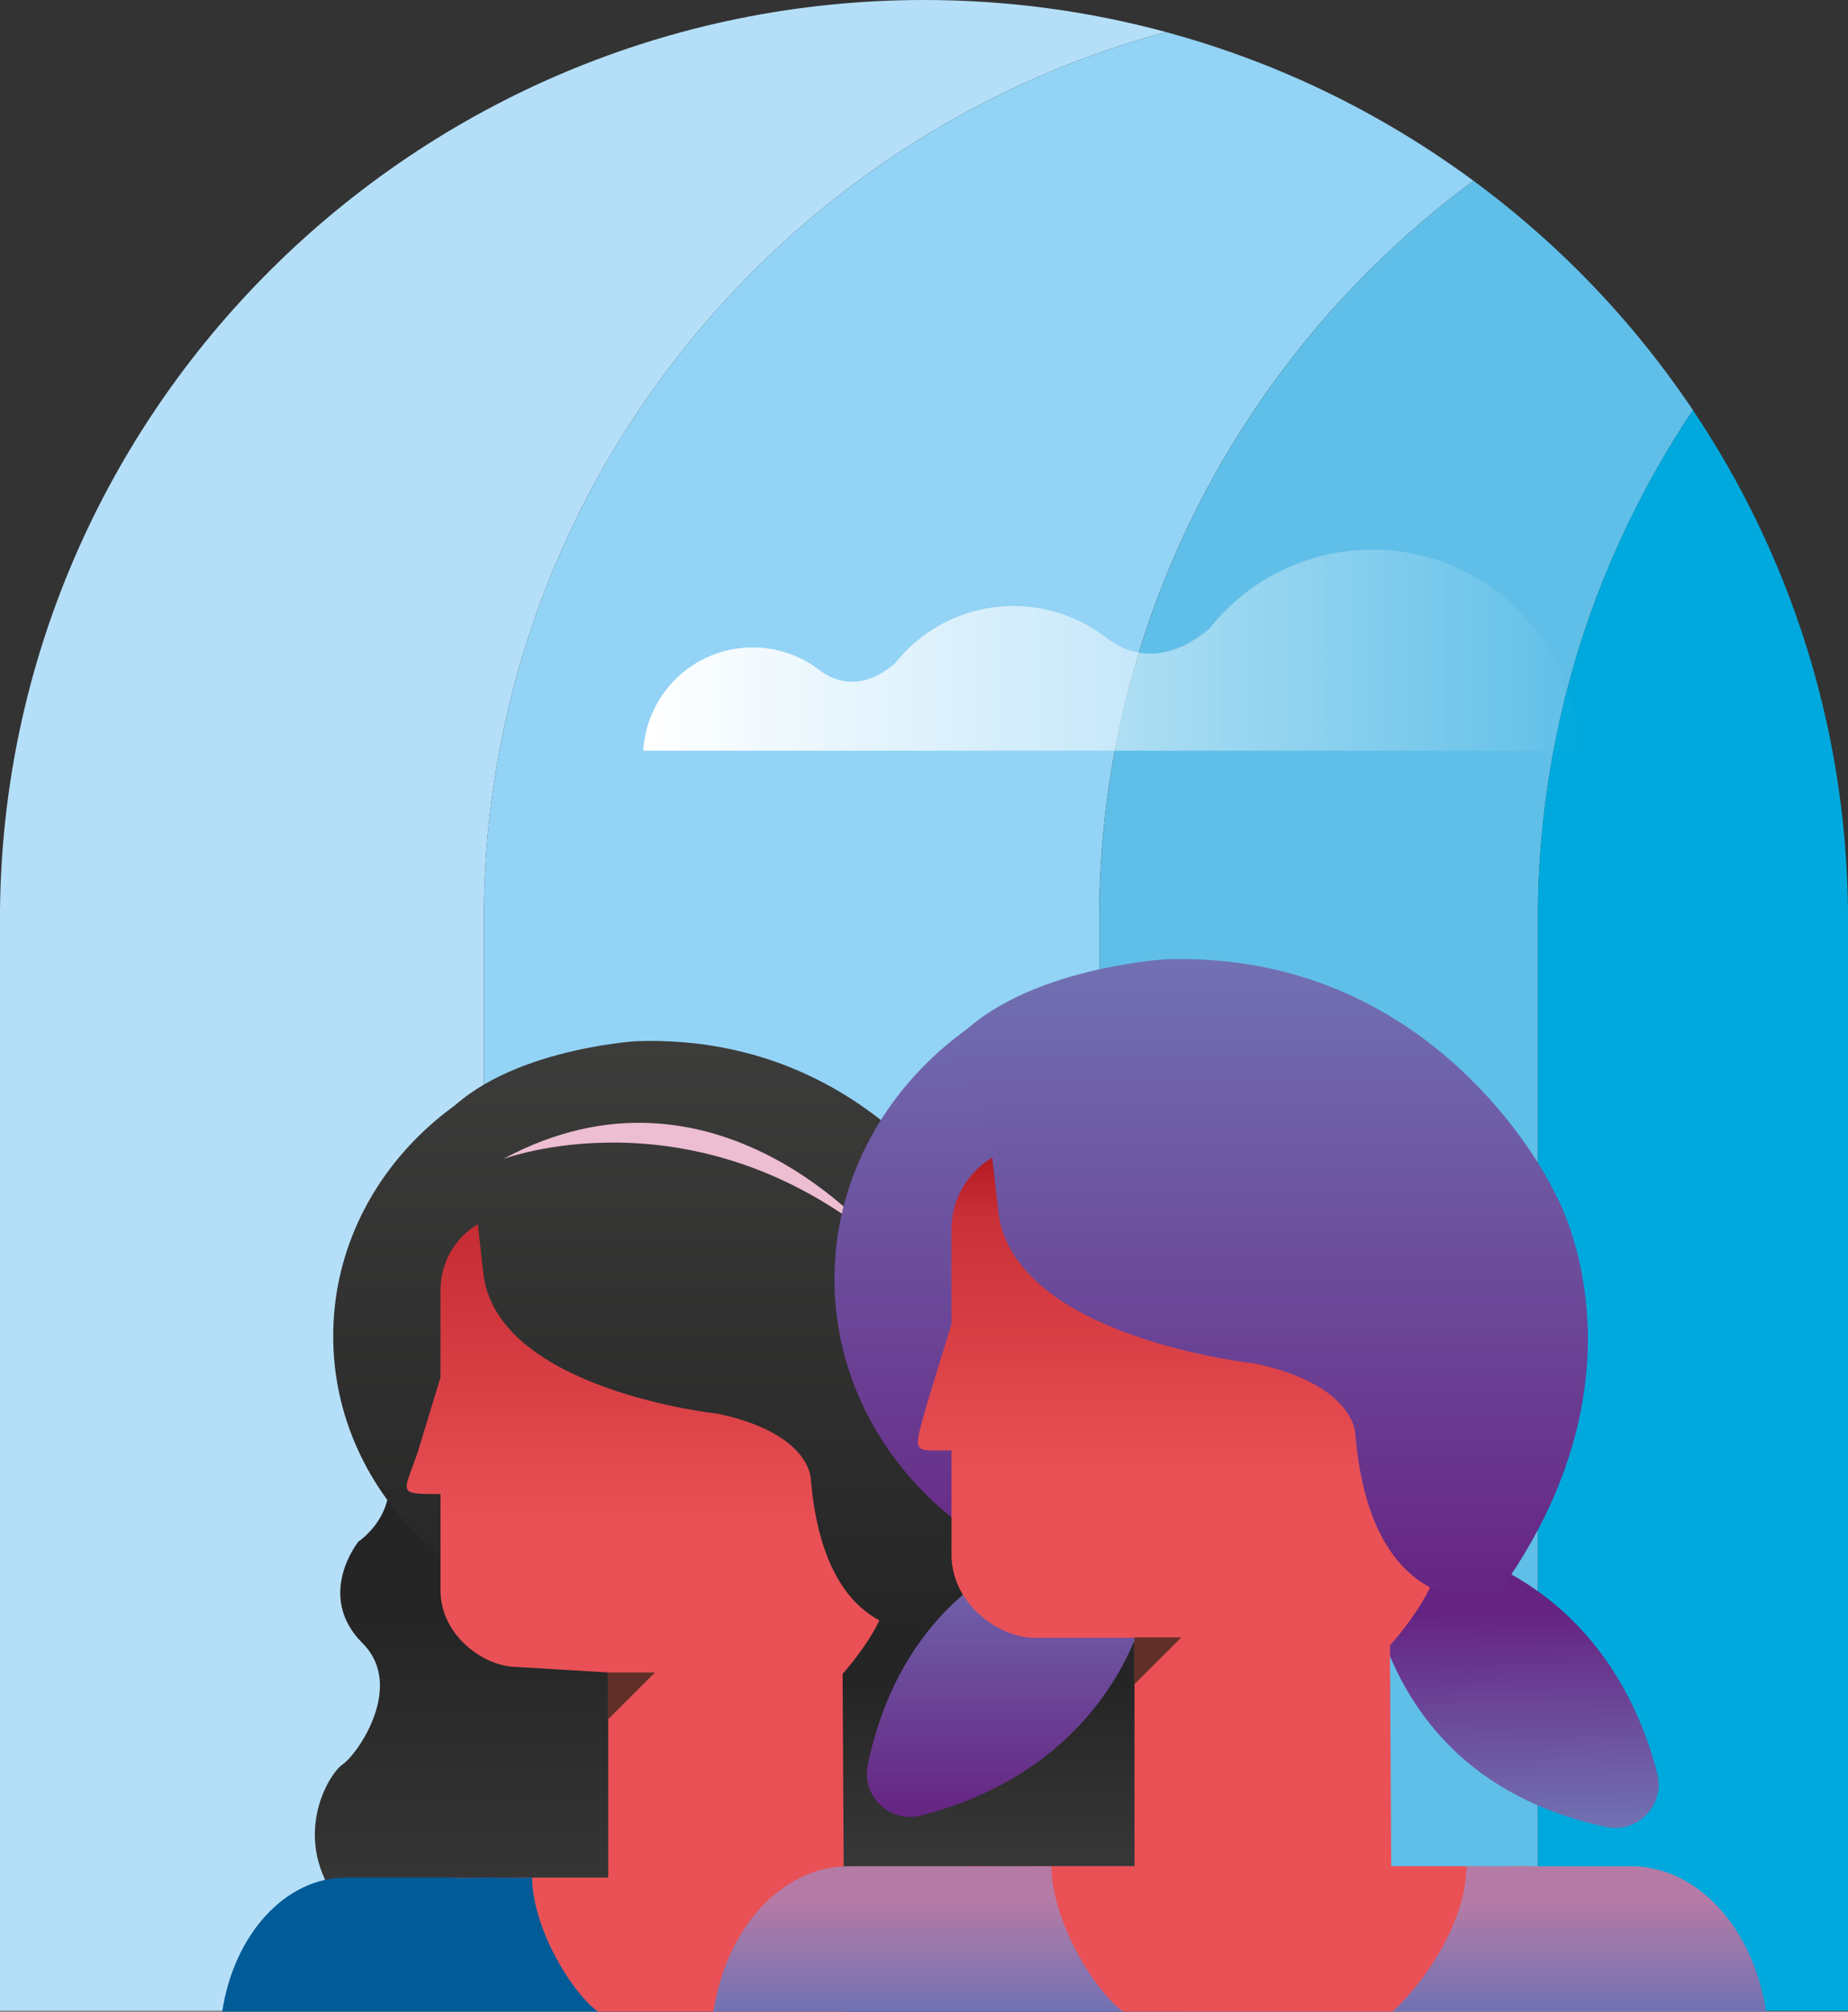 <svg width="158" height="172" viewBox="0 0 158 172" fill="none" xmlns="http://www.w3.org/2000/svg">
<rect x="0" y="0" width="158" height="172" fill="#333333" stroke="none"/>
<g clip-path="url(#clip0_172_1665)">
<path d="M64.521 23.058C74.13 13.495 86.198 6.381 99.687 2.739C93.089 0.954 86.156 0 78.998 0C57.215 0 37.464 8.82 23.157 23.058C9.028 37.118 0.216 56.467 0 77.828V171.937H41.365V77.828C41.581 56.467 50.392 37.118 64.521 23.058Z" fill="#B5DFF8"/>
<path d="M117.139 23.058C119.896 20.315 122.851 17.779 125.985 15.462C121.393 12.073 116.423 9.162 111.148 6.811C107.467 5.174 103.638 3.806 99.686 2.739C86.198 6.381 74.129 13.495 64.521 23.058C50.392 37.118 41.581 56.467 41.364 77.828V171.937H93.983V77.828C94.199 56.467 103.011 37.118 117.139 23.058Z" fill="#93D3F5"/>
<path d="M144.745 35.072C141.845 30.746 138.525 26.721 134.844 23.058C132.088 20.315 129.128 17.779 125.99 15.462C122.856 17.779 119.897 20.315 117.145 23.058C103.016 37.118 94.204 56.467 93.988 77.828V171.937H131.49V77.828C131.651 62.033 136.515 47.343 144.745 35.072Z" fill="#60BFE8"/>
<path d="M144.744 35.072C136.51 47.343 131.646 62.033 131.489 77.828V171.937H158V77.828C157.839 62.033 152.975 47.343 144.744 35.072Z" fill="#00A9DD"/>
<g clip-path="url(#clip1_172_1665)">
<path d="M80.852 104.855C80.852 104.855 87.981 109.822 86.34 116.331C84.454 123.809 90.831 124.876 90.831 124.876C90.831 124.876 96.086 127.592 93.975 132.993C92.11 137.764 98.122 141.474 99.673 141.764C101.223 142.051 106.403 145.885 104.642 152.551C102.883 159.217 97.04 163.297 97.04 163.297L64.139 159.546L58.789 139.182L61.328 112.755C61.328 112.755 70.301 105.637 71.194 105.623C72.087 105.61 80.854 104.855 80.854 104.855H80.852Z" fill="url(#paint0_linear_172_1665)"/>
<path d="M31.766 109.443C31.766 109.443 27.225 116.876 31.333 122.171C36.05 128.254 30.641 131.814 30.641 131.814C30.641 131.814 26.916 136.427 31.011 140.516C34.627 144.129 30.607 149.96 29.304 150.852C27.998 151.744 24.79 157.349 29.068 162.738C33.346 168.13 40.326 169.498 40.326 169.498L68.945 152.745L65.698 131.937L52.804 108.77C52.804 108.77 41.741 105.886 40.918 106.237C40.095 106.586 31.768 109.443 31.768 109.443H31.766Z" fill="url(#paint1_linear_172_1665)"/>
<path d="M54.996 89.237C40.312 89.479 28.488 100.581 28.488 114.244C28.488 127.907 40.312 139.009 54.996 139.251V89.237Z" fill="url(#paint2_linear_172_1665)"/>
<path d="M19 172C19.977 165.464 24.35 160.535 29.598 160.535H90.933C96.181 160.535 100.554 165.466 101.531 172H19Z" fill="#005B97"/>
<path d="M51.105 172C48.544 170.016 45.499 164.517 45.499 160.535C45.499 160.483 38.762 160.588 38.762 160.535H52V143L44.168 142.526C41.419 142.526 37.664 139.873 37.664 135.983V127.745C33.843 127.745 34.5 127.745 35.735 124.094L37.664 117.756V110.298C37.664 106.686 40.575 103.755 44.168 103.755H69.394C72.985 103.755 75.898 106.684 75.898 110.298V135.983C75.898 138.179 73.647 141.285 72.041 143.128L72.139 160.535H82.95C82.95 160.588 78.04 160.483 78.04 160.535C78.04 164.517 75.234 169.17 72.255 172H51.108H51.105Z" fill="url(#paint3_linear_172_1665)"/>
<path d="M40.462 101.121L41.337 109.005C42.65 118.908 61.452 120.89 61.452 120.89C69.534 122.65 69.337 126.612 69.337 126.612C70.65 141.575 80.275 139.376 80.275 139.376C93.313 121.512 84.868 107.247 84.868 107.247C84.868 107.247 76.011 88.291 54.409 89.023C54.409 89.023 42.273 89.755 37.417 96.104L40.462 101.124V101.121Z" fill="url(#paint4_linear_172_1665)"/>
<g clip-path="url(#clip2_172_1665)">
<path d="M43 99.11C43 99.11 59 93.044 75 106.002C75 106.002 61.212 89.249 43 99.11Z" fill="#EDBDD1"/>
</g>
<path d="M56 143H52V147L56 143Z" fill="#612F27"/>
</g>
<g clip-path="url(#clip3_172_1665)">
<path d="M117.157 136.123C118.447 142.552 122.791 153.117 137.339 156.213C140.021 156.784 142.375 154.321 141.697 151.665C140.056 145.226 135.304 134.827 121.597 131.748C118.976 131.159 116.628 133.487 117.157 136.12V136.123Z" fill="url(#paint5_linear_172_1665)"/>
<path d="M94.272 130.69C87.845 131.981 77.286 136.328 74.189 150.876C73.618 153.559 76.08 155.916 78.737 155.238C85.175 153.596 95.567 148.843 98.645 135.131C99.234 132.51 96.905 130.16 94.272 130.69Z" fill="url(#paint6_linear_172_1665)"/>
<path d="M100.252 82.257C84.24 82.519 71.346 94.558 71.346 109.373C71.346 124.188 84.24 136.227 100.252 136.489V82.257Z" fill="url(#paint7_linear_172_1665)"/>
<path d="M61 172C62.066 164.913 66.834 159.569 72.557 159.569H139.44C145.163 159.569 149.932 164.915 150.998 172H61Z" fill="url(#paint8_linear_172_1665)"/>
<path d="M96.01 172C93.217 169.849 89.897 163.886 89.897 159.569C89.897 159.512 82.549 159.625 82.549 159.569H97V140.04H88.445C85.447 140.04 81.353 137.164 81.353 132.945V124.013C78 124 78 124.5 79.249 120.054L81.353 113.181V105.095C81.353 101.178 84.527 98 88.445 98H115.953C119.869 98 123.045 101.175 123.045 105.095V132.945C123.045 135.326 120.591 138.694 118.84 140.693L118.947 159.569H130.736C130.736 159.625 125.381 159.512 125.381 159.569C125.381 163.886 122.321 168.931 119.073 172H96.013H96.01Z" fill="url(#paint9_linear_172_1665)"/>
<path d="M101 140H97V144L101 140Z" fill="#612F27"/>
<path d="M84.404 95.144L85.358 103.693C86.789 114.43 107.293 116.579 107.293 116.579C116.106 118.488 115.891 122.784 115.891 122.784C117.322 139.009 127.819 136.625 127.819 136.625C142.036 117.254 132.827 101.786 132.827 101.786C132.827 101.786 123.169 81.231 99.612 82.025C99.612 82.025 86.379 82.819 81.084 89.703L84.404 95.146V95.144Z" fill="url(#paint10_linear_172_1665)"/>
</g>
<path d="M135.033 64.187C134.739 54.65 126.936 47 117.327 47C111.682 47 106.654 49.639 103.408 53.749C99.421 57.103 96.28 55.804 94.632 54.573C92.437 52.844 89.662 51.816 86.652 51.816C82.538 51.816 78.876 53.74 76.509 56.732C73.54 59.235 71.209 58.185 70.032 57.27C68.457 56.071 66.488 55.356 64.351 55.356C59.354 55.356 55.285 59.262 55 64.187H135.033Z" fill="url(#paint11_linear_172_1665)"/>
</g>
<defs>
<linearGradient id="paint0_linear_172_1665" x1="81.896" y1="104.855" x2="81.896" y2="163.297" gradientUnits="userSpaceOnUse">
<stop offset="0.67" stop-color="#252525"/>
<stop offset="1" stop-color="#3C3C3B"/>
</linearGradient>
<linearGradient id="paint1_linear_172_1665" x1="47.931" y1="106.207" x2="47.931" y2="169.498" gradientUnits="userSpaceOnUse">
<stop offset="0.515" stop-color="#252525"/>
<stop offset="1" stop-color="#3C3C3B"/>
</linearGradient>
<linearGradient id="paint2_linear_172_1665" x1="41.742" y1="89.237" x2="41.742" y2="139.251" gradientUnits="userSpaceOnUse">
<stop stop-color="#3C3C3B"/>
<stop offset="1" stop-color="#252525"/>
</linearGradient>
<linearGradient id="paint3_linear_172_1665" x1="59.279" y1="89.5" x2="59.279" y2="130.5" gradientUnits="userSpaceOnUse">
<stop stop-color="#B0161E"/>
<stop offset="1" stop-color="#E95156"/>
</linearGradient>
<linearGradient id="paint4_linear_172_1665" x1="62.487" y1="89.002" x2="62.487" y2="139.489" gradientUnits="userSpaceOnUse">
<stop stop-color="#3C3C3B"/>
<stop offset="1" stop-color="#252525"/>
</linearGradient>
<linearGradient id="paint5_linear_172_1665" x1="129.023" y1="137.988" x2="129.448" y2="156.296" gradientUnits="userSpaceOnUse">
<stop stop-color="#662482"/>
<stop offset="1" stop-color="#7171B3"/>
</linearGradient>
<linearGradient id="paint6_linear_172_1665" x1="86.421" y1="130.615" x2="86.421" y2="155.356" gradientUnits="userSpaceOnUse">
<stop stop-color="#7171B3"/>
<stop offset="1" stop-color="#662482"/>
</linearGradient>
<linearGradient id="paint7_linear_172_1665" x1="85.799" y1="82.257" x2="85.799" y2="136.489" gradientUnits="userSpaceOnUse">
<stop stop-color="#7171B3"/>
<stop offset="1" stop-color="#662482"/>
</linearGradient>
<linearGradient id="paint8_linear_172_1665" x1="96" y1="172" x2="96" y2="162.5" gradientUnits="userSpaceOnUse">
<stop stop-color="#7171B3"/>
<stop offset="1" stop-color="#B57BA6"/>
</linearGradient>
<linearGradient id="paint9_linear_172_1665" x1="104.922" y1="98" x2="104.922" y2="132.233" gradientUnits="userSpaceOnUse">
<stop stop-color="#B0161E"/>
<stop offset="0.185" stop-color="#CA3138"/>
<stop offset="0.825" stop-color="#E95156"/>
</linearGradient>
<linearGradient id="paint10_linear_172_1665" x1="108.422" y1="82.002" x2="108.422" y2="136.748" gradientUnits="userSpaceOnUse">
<stop stop-color="#7171B3"/>
<stop offset="1" stop-color="#662482"/>
</linearGradient>
<linearGradient id="paint11_linear_172_1665" x1="55.005" y1="55.591" x2="135.033" y2="55.591" gradientUnits="userSpaceOnUse">
<stop stop-color="white"/>
<stop offset="1" stop-color="white" stop-opacity="0"/>
</linearGradient>
<clipPath id="clip0_172_1665">
<rect width="158" height="172" fill="white"/>
</clipPath>
<clipPath id="clip1_172_1665">
<rect width="84" height="83" fill="white" transform="translate(19 89)"/>
</clipPath>
<clipPath id="clip2_172_1665">
<rect width="32" height="10" fill="white" transform="translate(43 96)"/>
</clipPath>
<clipPath id="clip3_172_1665">
<rect width="90" height="90" fill="white" transform="translate(61 82)"/>
</clipPath>
</defs>
</svg>
